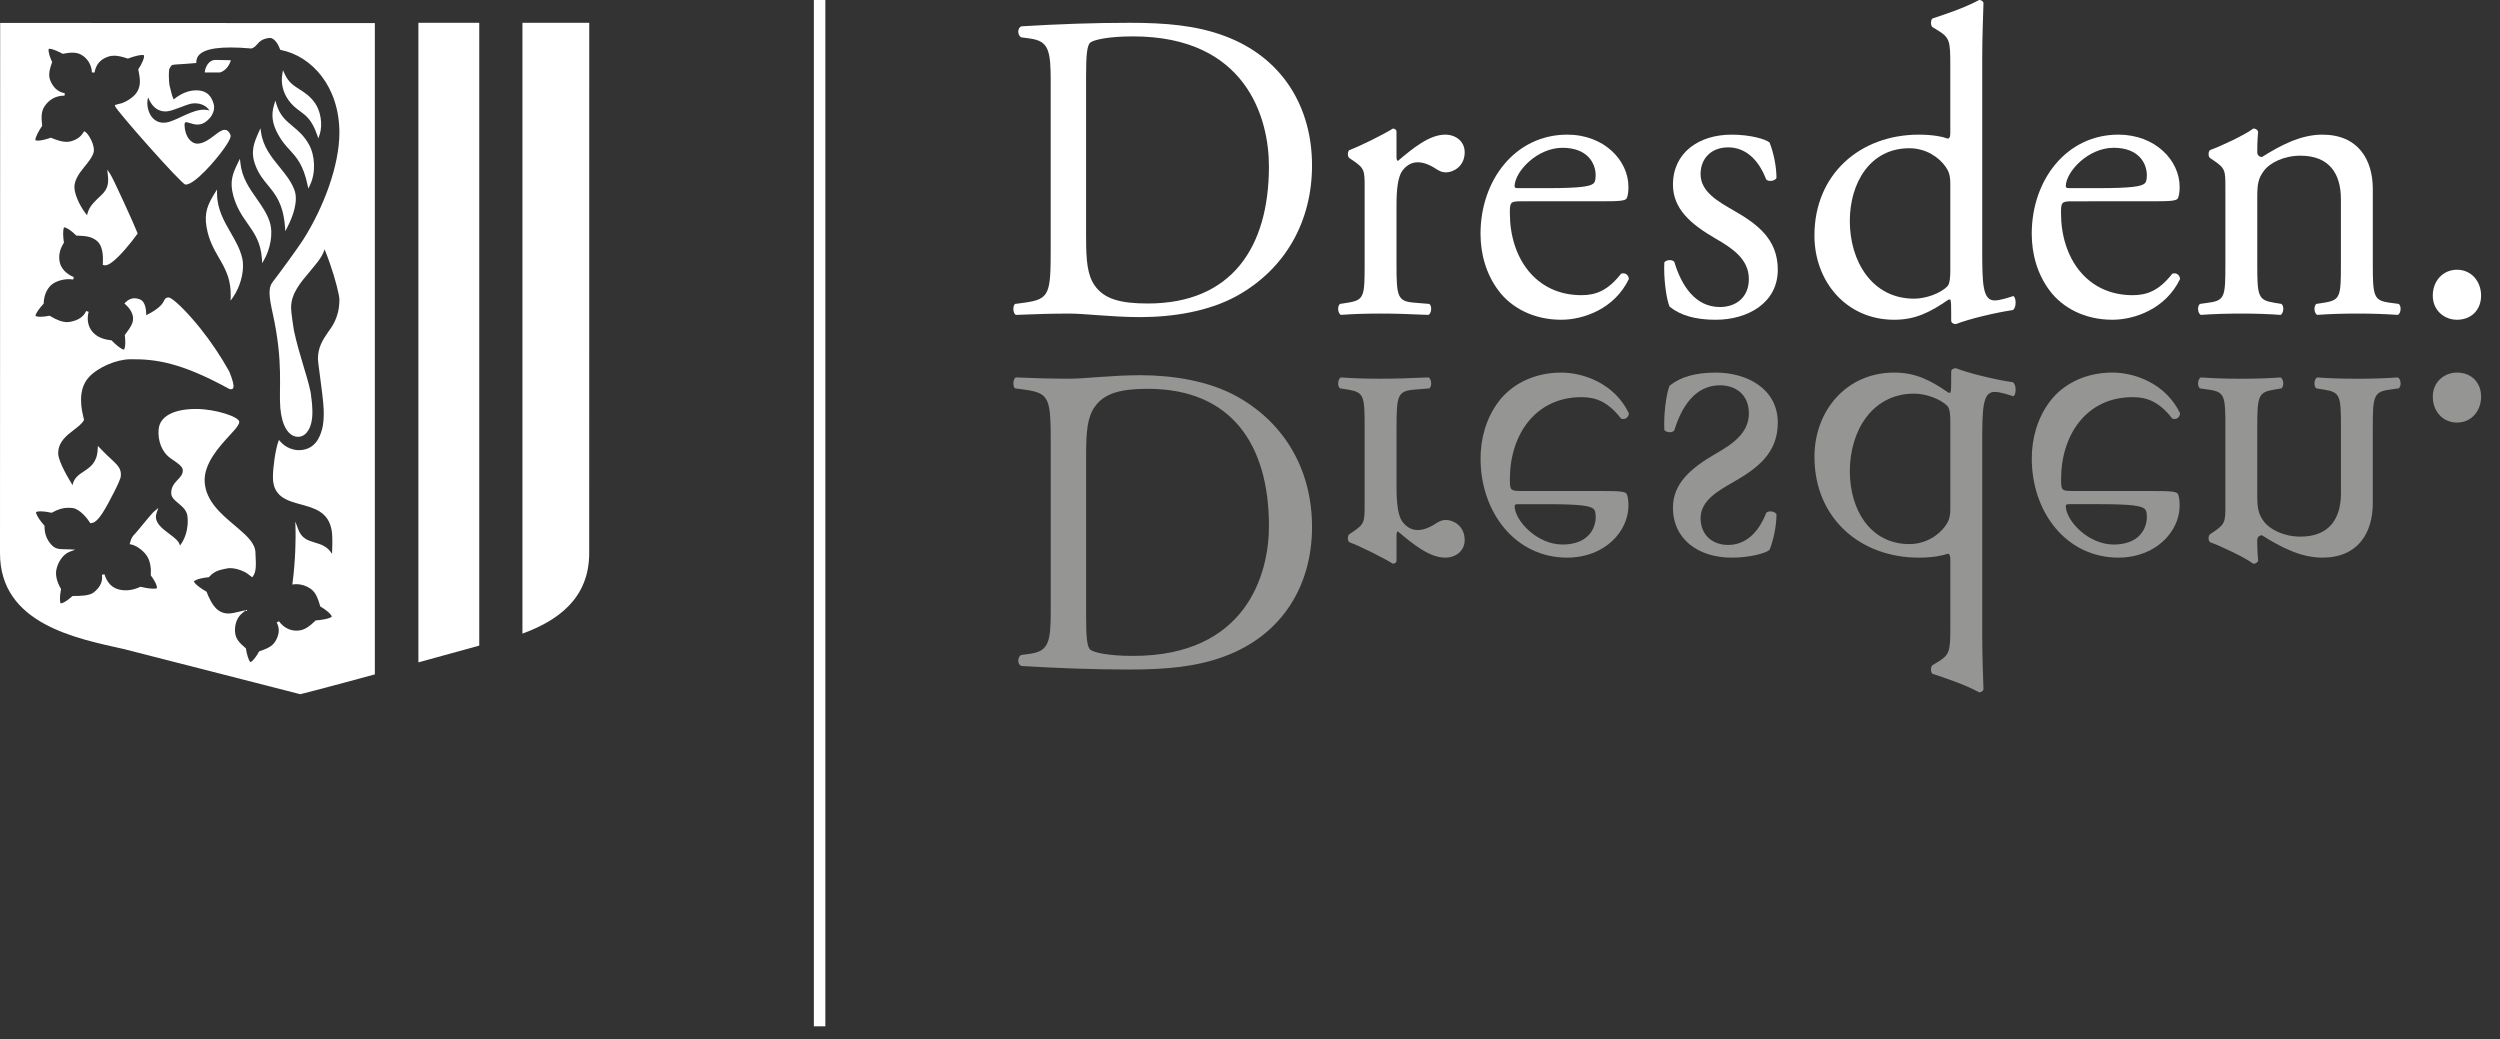 <?xml version="1.0" encoding="utf-8"?>
<!DOCTYPE svg PUBLIC "-//W3C//DTD SVG 1.1//EN" "http://www.w3.org/Graphics/SVG/1.1/DTD/svg11.dtd">
<svg xmlns="http://www.w3.org/2000/svg" xmlns:xlink="http://www.w3.org/1999/xlink" version="1.1" id="Ebene_1" x="0px" y="0px" width="190px" height="79px" viewBox="0 0 190 79" enable-background="new 0 0 190 79" xml:space="preserve">
<rect x="0" y="0" width="190" height="79" fill="#333333" stroke="none"/>
<path fill="#FFFFFF" d="M22.822,52.761h0.004H22.822z"/>
<g>
	<defs>
		<rect id="SVGID_1_" width="188.562" height="78"/>
	</defs>
	<clipPath id="SVGID_2_">
		<use xlink:href="#SVGID_1_" overflow="visible"/>
	</clipPath>
	<path clip-path="url(#SVGID_2_)" fill="#FFFFFF" d="M36.423,49.066V1.735l-4.625-0.001v48.605   C32.712,50.085,35.762,49.251,36.423,49.066"/>
	<path clip-path="url(#SVGID_2_)" fill="#FFFFFF" d="M16.377,4.555c-0.531,0-0.757,0.553-0.803,0.845l-0.017,0.109h1.146   c0.577-0.153,0.792-0.783,0.802-0.81l0.04-0.122L16.377,4.555z"/>
	<path clip-path="url(#SVGID_2_)" fill="#FFFFFF" d="M22.023,11.402c0.528,0.579,1.027,1.127,1.349,2.649l0.06,0.279l0.125-0.257   c0.484-0.997,0.346-2.292-0.031-3.008c-0.381-0.723-0.843-1.105-1.288-1.477c-0.495-0.411-0.962-0.8-1.217-1.631l-0.094-0.311   l-0.094,0.311c-0.237,0.783-0.147,1.44,0.306,2.268C21.421,10.742,21.727,11.077,22.023,11.402"/>
	<path clip-path="url(#SVGID_2_)" fill="#FFFFFF" d="M22.807,8.454c0.459,0.337,0.894,0.655,1.292,1.791l0.096,0.271l0.091-0.271   c0.283-0.844,0.038-1.866-0.34-2.402c-0.377-0.539-0.786-0.797-1.178-1.051c-0.453-0.286-0.844-0.535-1.128-1.165l-0.136-0.294   l-0.05,0.318c-0.115,0.688,0.058,1.391,0.486,1.979C22.233,8.033,22.526,8.246,22.807,8.454"/>
	<path clip-path="url(#SVGID_2_)" fill="#FFFFFF" d="M20.367,14.084c0.567,0.688,1.154,1.399,1.291,3.141l0.027,0.348l0.159-0.312   c0.418-0.825,0.851-1.988,0.525-2.84c-0.246-0.648-0.675-1.176-1.131-1.736c-0.606-0.744-1.233-1.515-1.394-2.601l-0.051-0.337   l-0.138,0.313c-0.345,0.785-0.641,1.461-0.24,2.513C19.663,13.229,20.021,13.663,20.367,14.084"/>
	<path clip-path="url(#SVGID_2_)" fill="#FFFFFF" d="M18.406,19.613c-0.163-0.698-0.511-1.301-0.878-1.94   c-0.5-0.868-1.018-1.767-1.034-2.932l-0.001-0.339l-0.181,0.291c-0.499,0.82-0.811,1.44-0.611,2.585   c0.176,0.996,0.567,1.676,0.947,2.333c0.06,0.105,0.207,0.361,0.207,0.361c0.363,0.658,0.708,1.402,0.679,2.554l-0.009,0.327   l0.19-0.272c0.518-0.753,0.812-1.786,0.746-2.607l-0.017-0.159C18.435,19.746,18.422,19.678,18.406,19.613"/>
	<path clip-path="url(#SVGID_2_)" fill="#FFFFFF" d="M26.432,1.755L26.432,1.755L0.05,1.742H0.014H0.013L0.001,37.84   C0,37.854,0,37.869,0,37.883c0,0.014,0,0.029,0.001,0.042L0,42.036c-0.003,5.393,5.803,6.482,9.425,7.295   c1.499,0.385,11.48,2.938,13.151,3.366l0.245,0.062h0.001c0.01-0.001,1.355-0.33,5.667-1.507V1.755H26.432z M11.253,7.396   c0.407,1,1.037,1.111,1.469,1.064c0.48-0.054,1.458-0.534,1.876-0.594c0.532-0.073,1.065,0.123,1.321,0.531   c-0.939-0.284-2.033,0.514-2.976,0.838c-0.358,0.123-0.89,0.185-1.309-0.235C11.342,8.708,11.08,8.075,11.253,7.396 M20.723,23.802   c0.836,3.768,0.453,5.772,0.582,7.216c0.123,1.372,0.62,2.106,1.258,2.175c0.581,0.06,1.05-0.47,1.155-1.4   c0.08-0.709-0.058-1.586-0.066-1.624c-0.019-0.452-0.27-1.291-0.562-2.263c-0.261-0.875-0.558-1.864-0.754-2.8   c0,0-0.213-1.296-0.213-1.742c0-1.054,0.728-1.909,1.434-2.738c0.175-0.204,0.593-0.728,0.593-0.728   c0.203-0.269,0.416-0.595,0.518-0.946c0.126,0.298,0.253,0.635,0.383,1.006c0.446,1.273,0.744,2.483,0.744,2.814   c0,1.408-0.62,2.116-0.872,2.485c-0.398,0.583-0.761,1.143-0.761,2.024c0,0.131,0.058,0.569,0.141,1.178   c0.116,0.874,0.277,2.074,0.298,2.69c0.016,0.484-0.004,1.056-0.136,1.514c-0.169,0.595-0.529,1.493-1.681,1.549   c-0.444,0.022-1.056-0.169-1.473-0.648l-0.113-0.128l-0.057,0.159c-0.205,0.592-0.398,1.893-0.398,2.676   c0,1.488,1.082,1.781,2.127,2.066c1.025,0.28,2.086,0.569,2.331,1.942c0.015,0.079,0.026,0.163,0.035,0.25   c0.038,0.381,0.019,1.118,0.001,1.569c-0.353-0.581-0.86-0.732-1.315-0.867c-0.51-0.152-0.993-0.296-1.258-1.003l-0.22-0.591   l0.018,0.686c0.008,0.453,0.014,2.147-0.229,3.978l-0.016,0.126l0.129-0.02c0.061-0.007,0.124-0.012,0.187-0.012   c0.353,0,0.752,0.127,1.064,0.343c0.208,0.143,0.369,0.347,0.5,0.644l0.001,0.001c0.095,0.21,0.17,0.458,0.23,0.669l0.01,0.037   l0.033,0.019c0.307,0.177,0.788,0.53,0.846,0.756c-0.17,0.162-0.803,0.26-1.181,0.283L24,47.146l-0.025,0.025   c-0.465,0.444-0.823,0.71-1.284,0.75c-0.057,0.006-0.11,0.008-0.165,0.008c-0.521,0-0.969-0.241-1.329-0.716l-0.168,0.101   c0.246,0.448,0.202,0.938-0.123,1.46c-0.236,0.374-0.693,0.554-1.179,0.719l-0.036,0.015l-0.019,0.033   c-0.146,0.277-0.438,0.712-0.641,0.781c-0.149-0.135-0.284-0.657-0.336-1.007l-0.004-0.036l-0.027-0.023   c-0.455-0.385-0.712-0.672-0.781-1.072c-0.084-0.502,0.037-1.18,0.499-1.56l0.316-0.262l-0.514,0.124   c-0.312,0.074-0.582,0.14-0.837,0.14c-0.243,0-0.459-0.061-0.676-0.188c-0.296-0.175-0.594-0.578-0.837-1.133   C15.786,45.202,15.746,45.1,15.711,45l-0.014-0.034l-0.032-0.017c-0.329-0.183-0.852-0.541-0.931-0.757   c0.153-0.18,0.746-0.29,1.101-0.321l0.04-0.003l0.024-0.03c0.397-0.433,0.752-0.521,1.349-0.636   c0.078-0.018,0.162-0.023,0.25-0.023c0.563,0,1.178,0.309,1.296,0.408c0.093,0.076,0.294,0.226,0.294,0.226l0.079,0.059l0.06-0.077   c0.262-0.348,0.229-0.947,0.202-1.429c-0.007-0.128-0.014-0.244-0.014-0.346c0-0.683-0.604-1.254-1.276-1.831l-0.308-0.261   c-1.022-0.863-2.179-1.84-2.275-3.283c-0.091-1.393,1.098-2.689,1.886-3.546c0.134-0.145,0.258-0.281,0.364-0.403   c0.272-0.315,0.378-0.494,0.378-0.637c0-0.378-1.798-0.978-3.293-0.978c-1.618,0-2.737,0.519-2.833,1.535   c-0.078,0.833,0.205,1.747,0.972,2.261c0.464,0.31,0.864,0.577,0.864,0.861c0,0.317-0.179,0.506-0.388,0.722   c-0.231,0.247-0.495,0.523-0.495,1.011c0,0.326,0.263,0.545,0.543,0.777c0.347,0.289,0.706,0.589,0.706,1.144   c0.001,0.011,0.016,0.145,0.006,0.354l-0.011,0.161c-0.036,0.399-0.165,1.026-0.581,1.561c-0.052-0.335-0.427-0.613-0.818-0.903   c-0.273-0.205-0.556-0.416-0.751-0.657l-0.124-0.178c-0.149-0.254-0.17-0.516-0.065-0.797l0.124-0.331l-0.279,0.228   c-0.157,0.126-0.415,0.439-0.777,0.873l-0.169,0.205c-0.079,0.096-0.428,0.525-0.516,0.617c-0.221,0.23-0.312,0.326-0.418,0.734   l-0.025,0.101l0.103,0.017c0.36,0.062,0.867,0.413,1.154,0.799c0.34,0.458,0.375,1.08,0.349,1.521l-0.004,0.031l0.023,0.031   c0.194,0.25,0.473,0.712,0.446,0.946c-0.042,0.019-0.124,0.037-0.273,0.037c-0.392,0-0.933-0.138-0.938-0.14l-0.037-0.01   l-0.032,0.016c-0.124,0.058-0.25,0.105-0.373,0.144c-0.244,0.076-0.489,0.113-0.725,0.113c-0.165,0-0.322-0.019-0.474-0.054   c-0.067-0.017-0.129-0.035-0.189-0.057l-0.015-0.006c-0.438-0.162-0.748-0.524-0.935-1.104l-0.191,0.043   c0.061,0.392-0.047,0.737-0.328,1.06l-0.127,0.132c-0.05,0.047-0.102,0.092-0.157,0.139c-0.336,0.27-1.021,0.275-1.569,0.278h-0.04   l-0.042,0.026c-0.159,0.15-0.623,0.531-0.871,0.536c-0.076-0.139-0.072-0.53,0.012-0.999l0.017-0.093l-0.017-0.03   c-0.29-0.493-0.417-1.005-0.346-1.4c0.095-0.542,0.472-1.196,1.01-1.399l0.431-0.165l-0.464-0.02   c-0.105-0.005-0.205-0.007-0.296-0.008c-0.497-0.006-0.769-0.011-1.097-0.393c-0.327-0.383-0.475-0.8-0.478-1.356v-0.036   L3.36,39.929c-0.001,0-0.085-0.094-0.192-0.229l-0.023-0.029c-0.258-0.332-0.407-0.607-0.411-0.749   c0.05-0.03,0.152-0.061,0.353-0.061c0.358,0,0.792,0.102,0.795,0.104l0.039,0.008l0.035-0.018c0.47-0.259,0.829-0.364,1.234-0.364   c0.105,0,0.215,0.006,0.331,0.021c0.569,0.074,1.15,0.838,1.308,1.1l0.025,0.043l0.053,0.003c0.337,0,0.695-0.376,1.259-1.406   c0,0,0.973-1.761,1.013-2.148c0.074-0.717-0.382-0.952-1.118-1.679c-0.159-0.156-0.623-0.632-0.623-0.632l-0.017,0.299   c-0.057,0.972-0.563,1.311-1.054,1.637c-0.375,0.249-0.761,0.507-0.853,1.042c-0.688-1.107-1.093-1.997-1.093-2.411   c0-0.872,0.636-1.359,1.146-1.751l0.052-0.041c0.307-0.233,0.596-0.456,0.746-0.715c0.024-0.044,0.018-0.072-0.021-0.229   c-0.125-0.516-0.511-2.079,0.427-3.077c0.708-0.754,2.085-1.333,3.129-1.345c1.947-0.023,3.839,0.259,7.375,2.176l0.042,0.023   c0.065,0.04,0.139,0.082,0.227,0.082c0.037,0,0.073-0.007,0.106-0.022c0.068-0.03,0.27-0.116-0.229-1.332   c-0.633-1.139-1.392-2.271-2.2-3.278c-1.016-1.271-2.117-2.342-2.405-2.342c-0.224,0-0.281,0.112-0.347,0.241   c-0.102,0.204-0.292,0.573-1.354,1.106c0.002-0.326-0.044-1.029-0.477-1.202c-0.146-0.059-0.281-0.087-0.415-0.087   c-0.253,0-0.483,0.107-0.699,0.327l-0.068,0.071l0.073,0.065c0.25,0.224,0.553,0.583,0.584,1.028   c0.016,0.25-0.063,0.487-0.266,0.798c-0.075,0.117-0.162,0.231-0.251,0.353l-0.115,0.157l0.006,0.038   c0.046,0.329,0.067,0.887-0.069,1.071c-0.234-0.037-0.677-0.431-0.917-0.684l-0.024-0.026l-0.036-0.004   c-0.601-0.067-1.025-0.246-1.338-0.561c-0.073-0.074-0.14-0.156-0.194-0.243l-0.083-0.146c-0.171-0.354-0.205-0.782-0.09-1.213   l-0.186-0.061c-0.253,0.578-0.857,0.774-1.317,0.836c-0.045,0.007-0.093,0.008-0.14,0.008c-0.348,0-0.783-0.155-1.293-0.468   l-0.033-0.019l-0.038,0.007c-0.005,0.001-0.351,0.074-0.661,0.074c-0.216,0-0.322-0.036-0.373-0.066   c0.014-0.203,0.349-0.64,0.6-0.905l0.024-0.026l0.001-0.034c0.023-0.53,0.184-0.964,0.482-1.294   c0.288-0.318,0.861-0.532,1.425-0.532c0.115,0,0.227,0.008,0.329,0.027l0.058-0.18c-0.598-0.255-0.981-0.667-1.079-1.161   c-0.005-0.025-0.009-0.049-0.014-0.075c-0.065-0.479,0.034-0.897,0.322-1.356l0.019-0.03l-0.007-0.034   c-0.056-0.348-0.097-0.938,0.015-1.134c0.26,0.029,0.68,0.377,0.899,0.602l0.027,0.029l0.084,0.003   c0.565,0.023,1.051,0.042,1.482,0.396c0.236,0.193,0.505,0.629,0.459,1.613l-0.01,0.208l0.068,0.023   c0.032,0.01,0.069,0.017,0.106,0.017c0.111,0,0.24-0.048,0.398-0.146l0.188-0.138c0.57-0.444,1.319-1.347,1.861-2.092l0.03-0.041   l-0.017-0.046c-0.201-0.546-1.833-4.122-2.063-4.47l-0.227-0.345l0.046,0.479c0.118,1.032-0.349,1.305-0.817,1.766   c-0.334,0.332-0.658,0.659-0.765,1.223c-0.392-0.435-0.925-1.412-0.963-2.074c-0.029-0.521,0.306-1.05,0.723-1.556   c0.308-0.376,0.601-0.73,0.721-1.092c0.186-0.552-0.411-1.529-0.637-1.62l-0.08-0.033l-0.043,0.074   c-0.189,0.331-0.492,0.551-0.922,0.677c-0.116,0.033-0.232,0.05-0.362,0.05c-0.341,0-0.696-0.116-1.158-0.302l-0.037-0.014   l-0.036,0.013c-0.005,0.002-0.565,0.209-0.941,0.209c-0.097,0-0.157-0.014-0.194-0.03C2.666,10.437,2.975,9.895,3.188,9.59   l0.02-0.029L3.202,9.525C3.129,8.898,3.134,8.46,3.384,8.083c0.347-0.522,0.869-0.811,1.468-0.811h0.051l0.021-0.188   C4.41,6.994,4.035,6.66,3.812,6.091C3.652,5.681,3.786,5.223,3.951,4.75l0.014-0.037L3.947,4.679   c-0.135-0.28-0.31-0.772-0.241-0.97c0.013-0.002,0.026-0.003,0.042-0.003c0.27,0,0.803,0.265,0.985,0.366l0.03,0.019l0.037-0.007   c0.23-0.042,0.476-0.082,0.706-0.082c0.252,0,0.459,0.046,0.647,0.147c0.489,0.259,0.809,0.779,0.833,1.355l0.194,0.012   c0.118-0.618,0.431-0.99,1.013-1.202c0.152-0.056,0.309-0.082,0.48-0.082c0.302,0,0.624,0.083,1.014,0.211l0.034,0.01l0.033-0.012   c0.008-0.003,0.67-0.261,1.056-0.261c0.063,0,0.107,0.007,0.136,0.016c0.05,0.229-0.223,0.749-0.417,1.039l-0.021,0.031   l0.014,0.075c0.11,0.568,0.206,1.059-0.062,1.575C10.185,7.449,9.397,7.82,9.196,7.859C9.073,7.882,8.816,7.96,8.816,7.96   L8.729,7.986l0.02,0.085c0.07,0.302,5.035,5.923,5.337,5.953l0.038,0.002c0.664-0.001,2.241-1.79,2.939-2.789   c0.541-0.776,0.476-0.933,0.45-0.992c-0.104-0.253-0.248-0.376-0.437-0.376c-0.229,0-0.481,0.192-0.771,0.415   c-0.375,0.288-0.801,0.615-1.289,0.634h-0.001c-0.479,0-0.958-0.489-0.994-1.43c0.017-0.202,0.08-0.202,0.122-0.202   c0.067,0,0.164,0.03,0.275,0.064c0.163,0.051,0.366,0.116,0.588,0.116c0.122,0,0.238-0.02,0.348-0.056   c0.216-0.074,0.471-0.276,0.65-0.516L16.007,8.9l0.05-0.08l0.053-0.078l-0.004-0.001c0.162-0.282,0.209-0.571,0.133-0.839   c-0.141-0.482-0.418-1.036-1.329-1.036c-0.571,0-1.145,0.23-1.707,0.687c-0.121-0.231-0.173-0.464-0.224-0.692   c-0.029-0.123-0.056-0.241-0.092-0.355c0,0-0.101-0.583-0.027-1.25c0.03-0.053,0.056-0.1,0.079-0.14   c0.105-0.198,0.105-0.198,0.697-0.233c0.268-0.015,0.648-0.037,1.193-0.087l0.089-0.007l0.002-0.085   c0.019-0.738,0.873-1.096,2.612-1.096c0.458,0,0.979,0.025,1.553,0.076l0.02,0.003l0.019-0.007   c0.196-0.059,0.307-0.184,0.423-0.317c0.17-0.192,0.363-0.41,0.911-0.478c0.017-0.002,0.034-0.003,0.051-0.003   c0.396,0,0.689,0.617,0.771,0.855l0.015,0.048l0.051,0.014c2.354,0.465,4.448,2.786,4.448,6.292c0,2.445-1.169,5.631-2.75,8.123   c-0.397,0.625-1.82,2.573-2.323,3.218C20.385,21.859,20.431,22.484,20.723,23.802"/>
	<path clip-path="url(#SVGID_2_)" fill="#FFFFFF" d="M19.5,15.09c-0.549-0.783-1.114-1.59-1.228-2.69l-0.035-0.338l-0.151,0.307   c-0.403,0.814-0.646,1.429-0.357,2.496c0.251,0.931,0.679,1.542,1.093,2.132c0.515,0.735,1.001,1.429,1.084,2.679l0.021,0.328   l0.161-0.287c0.411-0.729,0.714-1.932,0.408-2.859C20.284,16.208,19.902,15.665,19.5,15.09"/>
	<path clip-path="url(#SVGID_2_)" fill="#FFFFFF" d="M44.782,1.735h-0.014V1.734h-5.062v0.001v46.42   c2.675-0.979,5.076-2.663,5.074-6.128L44.782,1.735z"/>
	<path clip-path="url(#SVGID_2_)" fill="#FFFFFF" d="M79.854,6.166c0-2.333-0.163-3.033-1.538-3.233l-0.722-0.101   C77.332,2.666,77.3,2.134,77.625,2c2.788-0.168,5.44-0.267,8.227-0.267c2.753,0,5.079,0.2,7.21,0.999   c4.424,1.634,6.652,5.435,6.652,9.833c0,4.236-1.998,7.868-5.734,9.936c-2.132,1.166-4.818,1.599-7.342,1.599   c-2.099,0-4.194-0.268-5.342-0.268c-1.374,0-2.554,0.035-4.094,0.1c-0.199-0.1-0.263-0.633-0.067-0.832l0.751-0.1   c1.901-0.268,1.967-0.667,1.967-4.168V6.166z M82.544,18.066c0,1.767,0.098,2.833,0.654,3.634c0.721,1.032,1.966,1.366,4.029,1.366   c6.357,0,9.212-4.234,9.212-10.433c0-3.668-1.738-9.867-10.325-9.867c-1.934,0-2.982,0.266-3.245,0.465   c-0.265,0.201-0.327,1.034-0.327,2.535V18.066z"/>
	<path clip-path="url(#SVGID_2_)" fill="#FFFFFF" d="M103.713,14.266c0-1.299,0-1.467-0.886-2.067L102.532,12   c-0.131-0.135-0.131-0.5,0.031-0.6c0.754-0.269,2.491-1.133,3.311-1.634c0.163,0.034,0.26,0.101,0.26,0.234v1.932   c0,0.166,0.035,0.266,0.1,0.302c1.148-0.968,2.395-2.001,3.606-2.001c0.819,0,1.476,0.533,1.476,1.335   c0,1.097-0.887,1.532-1.412,1.532c-0.324,0-0.489-0.101-0.719-0.233c-0.492-0.333-0.983-0.534-1.441-0.534   c-0.525,0-0.92,0.301-1.181,0.666c-0.329,0.468-0.429,1.434-0.429,2.567V20.1c0,2.401,0.07,2.8,1.315,2.9l1.179,0.098   c0.228,0.168,0.164,0.733-0.066,0.834c-1.54-0.066-2.491-0.101-3.638-0.101c-1.181,0-2.166,0.035-3.015,0.101   c-0.229-0.101-0.297-0.666-0.066-0.834L102.465,23c1.215-0.201,1.248-0.5,1.248-2.9V14.266z"/>
	<path clip-path="url(#SVGID_2_)" fill="#FFFFFF" d="M115.634,15.298c-0.851,0-0.885,0.068-0.885,0.903   c0,3.366,1.934,6.232,5.442,6.232c1.079,0,1.998-0.333,3.013-1.634c0.329-0.1,0.558,0.099,0.592,0.4   c-1.082,2.267-3.443,3.102-5.146,3.102c-2.129,0-3.802-0.933-4.753-2.201c-0.984-1.3-1.377-2.867-1.377-4.333   c0-4.102,2.656-7.534,6.589-7.534c2.817,0,4.652,1.966,4.652,3.967c0,0.467-0.065,0.733-0.13,0.867   c-0.099,0.2-0.558,0.231-1.934,0.231H115.634z M117.667,14.299c2.427,0,3.145-0.134,3.407-0.333   c0.099-0.066,0.196-0.199,0.196-0.633c0-0.933-0.621-2.1-2.521-2.1c-1.934,0-3.606,1.8-3.64,2.9c0,0.067,0,0.167,0.231,0.167   H117.667z"/>
	<path clip-path="url(#SVGID_2_)" fill="#FFFFFF" d="M134.487,10.833c0.297,0.735,0.525,1.799,0.525,2.699   c-0.132,0.234-0.621,0.3-0.786,0.1c-0.557-1.466-1.54-2.432-2.885-2.432c-1.28,0-2.097,0.833-2.097,2.033   c0,1.365,1.376,2.1,2.523,2.768c1.736,1.001,3.345,2.132,3.345,4.5c0,2.533-2.296,3.801-4.723,3.801   c-1.541,0-2.686-0.334-3.505-1.001c-0.264-0.634-0.458-2.267-0.394-3.365c0.163-0.201,0.59-0.234,0.756-0.035   c0.554,1.833,1.602,3.434,3.472,3.434c1.179,0,2.195-0.699,2.195-2.133c0-1.534-1.312-2.367-2.524-3.067   c-1.899-1.099-3.244-2.265-3.244-4.102c0-2.432,1.968-3.799,4.457-3.799C132.982,10.232,134.193,10.567,134.487,10.833"/>
	<path clip-path="url(#SVGID_2_)" fill="#FFFFFF" d="M150.649,18.965c0,2.634,0.032,3.868,0.946,3.868   c0.363,0,0.92-0.169,1.411-0.332c0.229,0.065,0.264,0.898-0.033,1.064c-1.378,0.201-3.409,0.699-4.326,1.067   c-0.194,0-0.357-0.101-0.357-0.267V23.8c0-0.5,0-0.901-0.067-1.034h-0.129c-1.447,1.001-2.561,1.535-4.135,1.535   c-3.636,0-6.062-2.901-6.062-6.4c0-4.667,3.475-7.667,7.934-7.667c1.112,0,1.835,0.167,2.195,0.299   c0.165,0,0.197-0.201,0.197-0.465V5.031c0-1.965-0.032-2.165-1.016-2.765l-0.329-0.199c-0.163-0.101-0.163-0.569,0-0.667   c0.822-0.268,2.361-0.769,3.539-1.401c0.131,0,0.265,0.066,0.328,0.201c-0.029,1-0.096,2.666-0.096,4.132V18.965z M148.223,13.965   c0-0.666-0.129-0.966-0.361-1.299c-0.492-0.701-1.475-1.4-2.752-1.4c-2.983,0-4.524,2.635-4.524,5.535   c0,3.033,1.674,5.899,4.886,5.899c0.886,0,1.997-0.399,2.525-0.933c0.194-0.2,0.227-0.699,0.227-1.235V13.965z"/>
	<path clip-path="url(#SVGID_2_)" fill="#FFFFFF" d="M157.526,15.299c-0.854,0-0.889,0.068-0.889,0.903   c0,3.363,1.935,6.232,5.442,6.232c1.081,0,2-0.333,3.016-1.634c0.326-0.1,0.558,0.099,0.591,0.4   c-1.083,2.267-3.442,3.101-5.146,3.101c-2.132,0-3.804-0.933-4.754-2.201c-0.985-1.3-1.374-2.868-1.374-4.333   c0-4.101,2.653-7.534,6.583-7.534c2.821,0,4.657,1.967,4.657,3.968c0,0.466-0.067,0.732-0.133,0.867   c-0.099,0.199-0.556,0.231-1.933,0.231H157.526z M159.557,14.298c2.426,0,3.147-0.132,3.408-0.333   c0.1-0.066,0.196-0.199,0.196-0.634c0-0.932-0.623-2.099-2.522-2.099c-1.936,0-3.608,1.8-3.639,2.899c0,0.068,0,0.166,0.231,0.166   H159.557z"/>
	<path clip-path="url(#SVGID_2_)" fill="#FFFFFF" d="M169.129,14.266c0-1.299,0-1.467-0.886-2.067L167.948,12   c-0.133-0.135-0.133-0.501,0.031-0.6c0.754-0.269,2.621-1.133,3.277-1.634c0.132,0,0.295,0.067,0.36,0.234   c-0.065,0.765-0.065,1.266-0.065,1.566c0,0.2,0.134,0.366,0.362,0.366c1.377-0.867,2.916-1.699,4.587-1.699   c2.722,0,3.833,1.9,3.833,4.132v5.733c0,2.403,0.069,2.735,1.247,2.902l0.722,0.098c0.231,0.168,0.164,0.733-0.064,0.834   c-0.984-0.066-1.934-0.101-3.079-0.101c-1.182,0-2.167,0.035-3.051,0.101c-0.231-0.101-0.293-0.666-0.065-0.834L176.665,23   c1.213-0.201,1.244-0.5,1.244-2.902v-4.964c0-1.901-0.854-3.302-3.079-3.302c-1.245,0-2.33,0.535-2.785,1.167   c-0.428,0.566-0.493,1.033-0.493,2v5.099c0,2.403,0.065,2.701,1.245,2.902l0.592,0.098c0.229,0.168,0.163,0.733-0.067,0.834   c-0.884-0.066-1.833-0.101-2.98-0.101c-1.181,0-2.163,0.035-3.082,0.101c-0.228-0.101-0.292-0.666-0.063-0.834L167.881,23   c1.216-0.167,1.248-0.5,1.248-2.902V14.266z"/>
	<path clip-path="url(#SVGID_2_)" fill="#FFFFFF" d="M184.891,22.466c0-1.132,0.786-1.966,1.837-1.966   c1.112,0,1.835,0.899,1.835,1.966c0,1.068-0.723,1.835-1.835,1.835C185.775,24.301,184.891,23.6,184.891,22.466"/>
	<path clip-path="url(#SVGID_2_)" fill="#959593" d="M79.856,33.784c0-3.501-0.067-3.902-1.969-4.169l-0.752-0.1   c-0.196-0.199-0.131-0.733,0.067-0.832c1.54,0.065,2.72,0.099,4.096,0.099c1.146,0,3.242-0.266,5.342-0.266   c2.522,0,5.21,0.433,7.34,1.6c3.738,2.067,5.735,5.7,5.735,9.932c0,4.404-2.229,8.203-6.653,9.835   c-2.131,0.8-4.457,1.001-7.211,1.001c-2.783,0-5.439-0.102-8.224-0.269c-0.328-0.133-0.296-0.668-0.033-0.832l0.721-0.1   c1.376-0.201,1.541-0.9,1.541-3.234V33.784z M82.544,46.85c0,1.501,0.062,2.333,0.327,2.533c0.262,0.2,1.311,0.466,3.245,0.466   c8.587,0,10.324-6.2,10.324-9.865c0-6.199-2.852-10.434-9.209-10.434c-2.064,0-3.307,0.333-4.032,1.367   c-0.556,0.799-0.654,1.865-0.654,3.633V46.85z"/>
	<path clip-path="url(#SVGID_2_)" fill="#959593" d="M103.713,32.517c0-2.401-0.033-2.701-1.245-2.902l-0.625-0.098   c-0.23-0.167-0.163-0.735,0.066-0.834c0.852,0.066,1.834,0.099,3.015,0.099c1.146,0,2.098-0.032,3.641-0.099   c0.228,0.099,0.293,0.667,0.064,0.834l-1.18,0.098c-1.245,0.101-1.312,0.501-1.312,2.902v4.533c0,1.133,0.099,2.099,0.425,2.567   c0.261,0.367,0.655,0.666,1.181,0.666c0.458,0,0.949-0.2,1.441-0.535c0.229-0.131,0.395-0.231,0.721-0.231   c0.523,0,1.41,0.432,1.41,1.532c0,0.802-0.655,1.331-1.476,1.331c-1.211,0-2.458-1.031-3.604-1.997   c-0.067,0.033-0.099,0.132-0.099,0.299v1.933c0,0.136-0.101,0.201-0.264,0.234c-0.817-0.499-2.557-1.365-3.308-1.634   c-0.165-0.101-0.165-0.467-0.034-0.602l0.295-0.197c0.886-0.599,0.886-0.768,0.886-2.065V32.517z"/>
	<path clip-path="url(#SVGID_2_)" fill="#959593" d="M121.697,37.317c1.377,0,1.838,0.033,1.936,0.231   c0.063,0.134,0.129,0.401,0.129,0.868c0,2.001-1.835,3.965-4.653,3.965c-3.932,0-6.587-3.433-6.587-7.53   c0-1.467,0.392-3.034,1.376-4.335c0.951-1.265,2.625-2.199,4.753-2.199c1.703,0,4.064,0.834,5.146,3.101   c-0.034,0.299-0.261,0.499-0.59,0.399c-1.018-1.301-1.933-1.633-3.014-1.633c-3.509,0-5.443,2.867-5.443,6.232   c0,0.834,0.034,0.901,0.885,0.901H121.697z M115.341,38.317c-0.229,0-0.229,0.099-0.229,0.167c0.032,1.099,1.705,2.9,3.639,2.9   c1.899,0,2.523-1.167,2.523-2.101c0-0.431-0.098-0.565-0.198-0.631c-0.263-0.2-0.982-0.334-3.408-0.334H115.341z"/>
	<path clip-path="url(#SVGID_2_)" fill="#959593" d="M131.604,42.381c-2.49,0-4.459-1.366-4.459-3.797c0-1.833,1.346-3,3.247-4.101   c1.212-0.7,2.523-1.532,2.523-3.066c0-1.435-1.017-2.135-2.196-2.135c-1.868,0-2.917,1.601-3.473,3.434   c-0.164,0.202-0.592,0.167-0.756-0.033c-0.063-1.1,0.133-2.732,0.394-3.366c0.82-0.667,1.967-1,3.508-1   c2.427,0,4.72,1.266,4.72,3.8c0,2.367-1.608,3.499-3.343,4.5c-1.148,0.666-2.524,1.401-2.524,2.765c0,1.2,0.82,2.033,2.097,2.033   c1.344,0,2.327-0.967,2.885-2.433c0.165-0.199,0.656-0.13,0.786,0.1c0,0.901-0.23,1.967-0.524,2.703   C134.194,42.052,132.983,42.381,131.604,42.381"/>
	<path clip-path="url(#SVGID_2_)" fill="#959593" d="M150.649,48.281c0,1.467,0.066,3.133,0.096,4.135   c-0.063,0.134-0.197,0.199-0.325,0.199c-1.18-0.631-2.72-1.132-3.543-1.401c-0.162-0.096-0.162-0.564,0-0.665l0.33-0.199   c0.983-0.602,1.019-0.802,1.019-2.764v-5.035c0-0.265-0.035-0.467-0.2-0.467c-0.36,0.131-1.08,0.297-2.196,0.297   c-4.457,0-7.931-2.999-7.931-7.664c0-3.5,2.425-6.401,6.061-6.401c1.574,0,2.689,0.534,4.134,1.533h0.133   c0.065-0.133,0.065-0.534,0.065-1.033v-0.568c0-0.163,0.161-0.265,0.356-0.265c0.917,0.366,2.948,0.868,4.326,1.067   c0.297,0.168,0.262,1.001,0.033,1.066c-0.491-0.165-1.049-0.332-1.411-0.332c-0.914,0-0.946,1.231-0.946,3.867V48.281z    M148.226,32.083c0-0.534-0.035-1.033-0.229-1.234c-0.528-0.533-1.64-0.933-2.525-0.933c-3.212,0-4.885,2.866-4.885,5.9   c0,2.901,1.54,5.534,4.523,5.534c1.276,0,2.26-0.7,2.752-1.4c0.231-0.332,0.364-0.631,0.364-1.297V32.083z"/>
	<path clip-path="url(#SVGID_2_)" fill="#959593" d="M163.59,37.317c1.375,0,1.836,0.033,1.934,0.231   c0.063,0.134,0.13,0.401,0.13,0.867c0,2.001-1.835,3.965-4.657,3.965c-3.931,0-6.582-3.429-6.582-7.531   c0-1.467,0.394-3.033,1.373-4.334c0.95-1.265,2.623-2.2,4.753-2.2c1.703,0,4.064,0.834,5.146,3.102   c-0.032,0.298-0.26,0.5-0.589,0.399c-1.017-1.301-1.935-1.632-3.017-1.632c-3.509,0-5.438,2.867-5.438,6.231   c0,0.834,0.029,0.901,0.883,0.901H163.59z M157.23,38.317c-0.23,0-0.23,0.098-0.23,0.166c0.03,1.101,1.704,2.901,3.638,2.901   c1.905,0,2.524-1.168,2.524-2.103c0-0.431-0.099-0.565-0.197-0.631c-0.26-0.2-0.983-0.334-3.408-0.334H157.23z"/>
	<path clip-path="url(#SVGID_2_)" fill="#959593" d="M169.129,32.517c0-2.401-0.032-2.732-1.243-2.9l-0.69-0.1   c-0.229-0.167-0.162-0.733,0.063-0.833c0.919,0.067,1.901,0.1,3.082,0.1c1.147,0,2.097-0.032,2.98-0.1   c0.23,0.1,0.296,0.666,0.067,0.833l-0.592,0.1c-1.177,0.2-1.245,0.5-1.245,2.9v5.1c0,0.967,0.068,1.432,0.493,2   c0.458,0.632,1.54,1.166,2.785,1.166c2.226,0,3.083-1.4,3.083-3.302v-4.964c0-2.401-0.035-2.701-1.248-2.9l-0.622-0.1   c-0.228-0.167-0.163-0.733,0.065-0.833c0.884,0.067,1.869,0.1,3.051,0.1c1.146,0,2.095-0.032,3.079-0.1   c0.229,0.1,0.296,0.666,0.064,0.833l-0.719,0.1c-1.181,0.168-1.25,0.5-1.25,2.9v5.733c0,2.233-1.111,4.13-3.833,4.13   c-1.671,0-3.21-0.83-4.587-1.698c-0.229,0-0.362,0.167-0.362,0.367c0,0.3,0,0.802,0.068,1.565   c-0.068,0.169-0.231,0.234-0.363,0.234c-0.656-0.499-2.523-1.365-3.277-1.634c-0.164-0.101-0.164-0.467-0.031-0.599l0.295-0.2   c0.886-0.599,0.886-0.765,0.886-2.065V32.517z"/>
	<path clip-path="url(#SVGID_2_)" fill="#959593" d="M186.728,28.316c1.112,0,1.836,0.767,1.836,1.834   c0,1.066-0.724,1.965-1.836,1.965c-1.05,0-1.836-0.831-1.836-1.965C184.892,29.018,185.775,28.316,186.728,28.316"/>
</g>
<rect x="61.854" y="-0.001" fill="#FFFFFF" width="0.873" height="78.001"/>
</svg>

